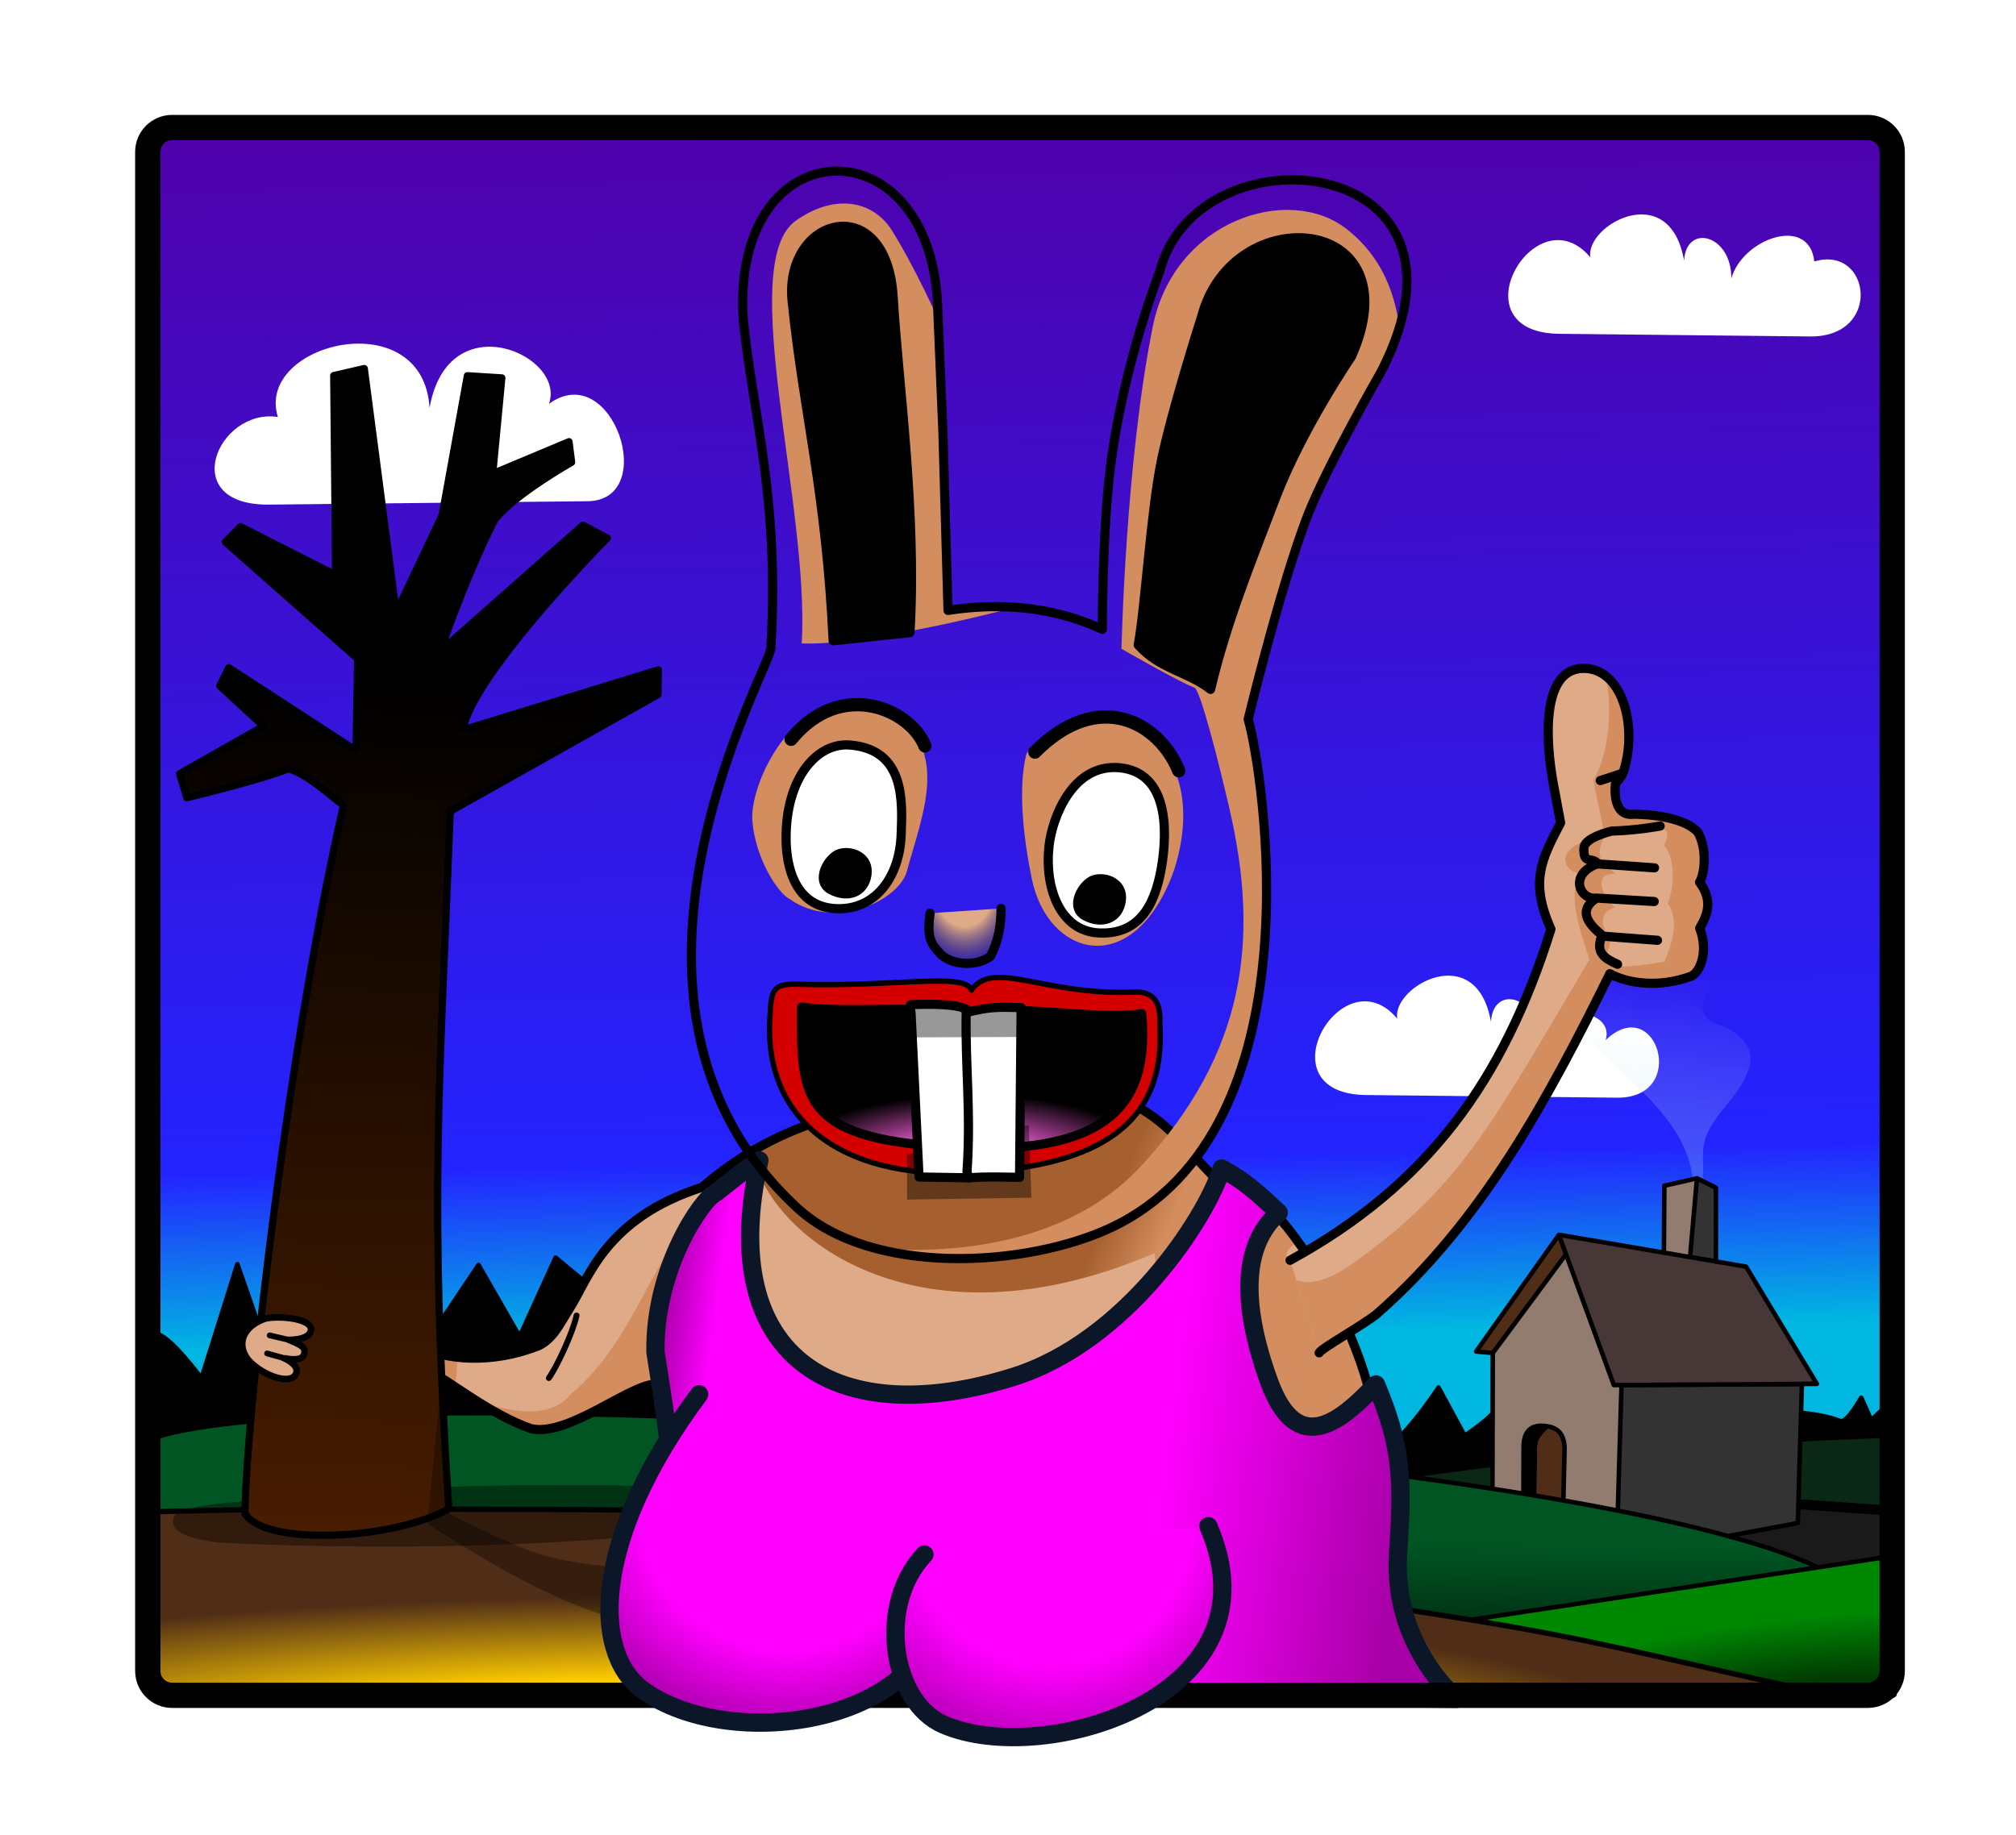 <?xml version="1.0" encoding="UTF-8" standalone="no"?>
<!-- Created with Inkscape (http://www.inkscape.org/) -->

<svg
   width="230.918mm"
   height="210.218mm"
   viewBox="0 0 230.918 210.218"
   version="1.1"
   id="svg5480"
   inkscape:version="1.2.1 (9c6d41e410, 2022-07-14)"
   sodipodi:docname="LAPINette-.svg"
   xml:space="preserve"
   xmlns:inkscape="http://www.inkscape.org/namespaces/inkscape"
   xmlns:sodipodi="http://sodipodi.sourceforge.net/DTD/sodipodi-0.dtd"
   xmlns:xlink="http://www.w3.org/1999/xlink"
   xmlns="http://www.w3.org/2000/svg"
   xmlns:svg="http://www.w3.org/2000/svg"><sodipodi:namedview
     id="namedview5482"
     pagecolor="#ffffff"
     bordercolor="#000000"
     borderopacity="0.25"
     inkscape:showpageshadow="2"
     inkscape:pageopacity="0.0"
     inkscape:pagecheckerboard="0"
     inkscape:deskcolor="#d1d1d1"
     inkscape:document-units="mm"
     showgrid="true"
     inkscape:lockguides="true"
     inkscape:zoom="0.92194425"
     inkscape:cx="555.34812"
     inkscape:cy="500.57257"
     inkscape:window-width="1920"
     inkscape:window-height="1017"
     inkscape:window-x="-8"
     inkscape:window-y="-8"
     inkscape:window-maximized="1"
     inkscape:current-layer="layer1"
     showguides="false"><inkscape:grid
       type="xygrid"
       id="grid5964"
       color="#0099e5"
       opacity="0"
       spacingx="100"
       spacingy="100"
       units="mm"
       originx="-2315.995"
       originy="-2082.595" /></sodipodi:namedview><defs
     id="defs5477"><linearGradient
       inkscape:collect="always"
       id="linearGradient11922"><stop
         style="stop-color:#820182;stop-opacity:1;"
         offset="0"
         id="stop11926" /><stop
         style="stop-color:#ff00ff;stop-opacity:1;"
         offset="0.098"
         id="stop11918" /><stop
         style="stop-color:#ff00ff;stop-opacity:1;"
         offset="0.689"
         id="stop11920" /><stop
         style="stop-color:#a700a7;stop-opacity:1;"
         offset="1"
         id="stop11928" /></linearGradient><linearGradient
       inkscape:collect="always"
       id="linearGradient11916"><stop
         style="stop-color:#ff00ff;stop-opacity:1;"
         offset="0.443"
         id="stop11912" /><stop
         style="stop-color:#690069;stop-opacity:1;"
         offset="1"
         id="stop11914" /></linearGradient><linearGradient
       inkscape:collect="always"
       id="linearGradient11864"><stop
         style="stop-color:#ff00ff;stop-opacity:1;"
         offset="0.453"
         id="stop11862" /><stop
         style="stop-color:#690069;stop-opacity:1;"
         offset="1"
         id="stop11860" /></linearGradient><linearGradient
       inkscape:collect="always"
       id="linearGradient7807"><stop
         style="stop-color:#deaa87;stop-opacity:1;"
         offset="0.436"
         id="stop7803" /><stop
         style="stop-color:#000000;stop-opacity:0;"
         offset="1"
         id="stop7805" /></linearGradient><linearGradient
       inkscape:collect="always"
       id="linearGradient7241"><stop
         style="stop-color:#ff8ae9;stop-opacity:1;"
         offset="0.139"
         id="stop7249" /><stop
         style="stop-color:#9c3b8a;stop-opacity:1;"
         offset="0.33"
         id="stop7239" /><stop
         style="stop-color:#000000;stop-opacity:1;"
         offset="0.602"
         id="stop7237" /></linearGradient><linearGradient
       inkscape:collect="always"
       id="linearGradient14545"><stop
         style="stop-color:#ffcc00;stop-opacity:1"
         offset="0.292"
         id="stop14541" /><stop
         style="stop-color:#502d16;stop-opacity:1"
         offset="0.68"
         id="stop14543" /></linearGradient><inkscape:path-effect
       effect="powerclip"
       id="path-effect12013"
       is_visible="true"
       lpeversion="1"
       inverse="true"
       flatten="false"
       hide_clip="false"
       message="Utilise la règle de remplissage « fill-rule: evenodd » de la boîte de dialogue &lt;b&gt;Fond et contour&lt;/b&gt; en l'absence de résultat de mise à plat après une conversion en chemin." /><inkscape:path-effect
       effect="powerclip"
       id="path-effect12002"
       is_visible="true"
       lpeversion="1"
       inverse="true"
       flatten="false"
       hide_clip="false"
       message="Utilise la règle de remplissage « fill-rule: evenodd » de la boîte de dialogue &lt;b&gt;Fond et contour&lt;/b&gt; en l'absence de résultat de mise à plat après une conversion en chemin." /><inkscape:path-effect
       effect="powerclip"
       id="path-effect11991"
       is_visible="true"
       lpeversion="1"
       inverse="true"
       flatten="false"
       hide_clip="false"
       message="Utilise la règle de remplissage « fill-rule: evenodd » de la boîte de dialogue &lt;b&gt;Fond et contour&lt;/b&gt; en l'absence de résultat de mise à plat après une conversion en chemin." /><inkscape:path-effect
       effect="powerclip"
       id="path-effect11923"
       is_visible="true"
       lpeversion="1"
       inverse="true"
       flatten="false"
       hide_clip="false"
       message="Utilise la règle de remplissage « fill-rule: evenodd » de la boîte de dialogue &lt;b&gt;Fond et contour&lt;/b&gt; en l'absence de résultat de mise à plat après une conversion en chemin." /><linearGradient
       inkscape:collect="always"
       id="linearGradient11508"><stop
         style="stop-color:#ffffff;stop-opacity:0;"
         offset="0"
         id="stop11506" /><stop
         style="stop-color:#afdde9;stop-opacity:1"
         offset="0.998"
         id="stop11504" /></linearGradient><inkscape:path-effect
       effect="spiro"
       id="path-effect6155"
       is_visible="true"
       lpeversion="1" /><inkscape:path-effect
       effect="spiro"
       id="path-effect5736"
       is_visible="true"
       lpeversion="1" /><inkscape:path-effect
       effect="spiro"
       id="path-effect5693"
       is_visible="true"
       lpeversion="1" /><inkscape:path-effect
       effect="spiro"
       id="path-effect5623"
       is_visible="true"
       lpeversion="1" /><linearGradient
       inkscape:collect="always"
       id="linearGradient4680"><stop
         style="stop-color:#5000a9;stop-opacity:1;"
         offset="0"
         id="stop4676" /><stop
         style="stop-color:#2323ff;stop-opacity:1;"
         offset="0.665"
         id="stop4678" /><stop
         style="stop-color:#00b7e2;stop-opacity:1;"
         offset="0.778"
         id="stop16431" /></linearGradient><linearGradient
       inkscape:collect="always"
       id="linearGradient4605"><stop
         style="stop-color:#005522;stop-opacity:1;"
         offset="0"
         id="stop4601" /><stop
         style="stop-color:#002a11;stop-opacity:1;"
         offset="1"
         id="stop4603" /></linearGradient><linearGradient
       inkscape:collect="always"
       id="linearGradient4597"><stop
         style="stop-color:#000000;stop-opacity:1;"
         offset="0"
         id="stop4593" /><stop
         style="stop-color:#008803;stop-opacity:1;"
         offset="0.821"
         id="stop4595" /></linearGradient><linearGradient
       inkscape:collect="always"
       id="linearGradient4342"><stop
         style="stop-color:#000000;stop-opacity:1;"
         offset="0.004"
         id="stop4340" /><stop
         style="stop-color:#552200;stop-opacity:1;"
         offset="1"
         id="stop4338" /></linearGradient><linearGradient
       inkscape:collect="always"
       id="linearGradient3027"><stop
         style="stop-color:#a65f2e;stop-opacity:1;"
         offset="0"
         id="stop3023" /><stop
         style="stop-color:#d38d5f;stop-opacity:1;"
         offset="1"
         id="stop3025" /></linearGradient><inkscape:path-effect
       effect="spiro"
       id="path-effect2206"
       is_visible="true"
       lpeversion="1" /><inkscape:path-effect
       effect="spiro"
       id="path-effect577"
       is_visible="true"
       lpeversion="1" /><inkscape:path-effect
       effect="spiro"
       id="path-effect14132"
       is_visible="true"
       lpeversion="1" /><inkscape:path-effect
       effect="spiro"
       id="path-effect14128"
       is_visible="true"
       lpeversion="1" /><clipPath
       clipPathUnits="userSpaceOnUse"
       id="clipPath1373"><use
         x="0"
         y="0"
         xlink:href="#path794"
         id="use1375" /></clipPath><clipPath
       clipPathUnits="userSpaceOnUse"
       id="clipPath1564"><use
         x="0"
         y="0"
         xlink:href="#path14415"
         id="use1566" /></clipPath><clipPath
       clipPathUnits="userSpaceOnUse"
       id="clipPath1883"><use
         x="0"
         y="0"
         xlink:href="#path716"
         id="use1885" /></clipPath><inkscape:path-effect
       effect="spiro"
       id="path-effect2206-0"
       is_visible="true"
       lpeversion="1" /><inkscape:path-effect
       effect="spiro"
       id="path-effect2206-3"
       is_visible="true"
       lpeversion="1" /><filter
       inkscape:collect="always"
       style="color-interpolation-filters:sRGB"
       id="filter2996"
       x="-0.106"
       y="-0.177"
       width="1.213"
       height="1.355"><feGaussianBlur
         inkscape:collect="always"
         stdDeviation="3.377"
         id="feGaussianBlur2998" /></filter><linearGradient
       inkscape:collect="always"
       xlink:href="#linearGradient3027"
       id="linearGradient3029"
       x1="2494.232"
       y1="2371.067"
       x2="2529.4"
       y2="2386.258"
       gradientUnits="userSpaceOnUse" /><linearGradient
       inkscape:collect="always"
       xlink:href="#linearGradient4342"
       id="linearGradient4344"
       x1="2797.15"
       y1="1984.796"
       x2="2829.51"
       y2="2692.225"
       gradientUnits="userSpaceOnUse"
       gradientTransform="matrix(-0.187,0,0,0.166,2890.17,1829.834)" /><linearGradient
       inkscape:collect="always"
       xlink:href="#linearGradient4605"
       id="linearGradient4607"
       x1="2684.523"
       y1="2570.839"
       x2="2683.816"
       y2="2629.815"
       gradientUnits="userSpaceOnUse"
       gradientTransform="matrix(0.187,0,0,0.187,1976.117,1778.866)" /><linearGradient
       inkscape:collect="always"
       xlink:href="#linearGradient4680"
       id="linearGradient4682"
       x1="2498.251"
       y1="1684.534"
       x2="2516.462"
       y2="2657.759"
       gradientUnits="userSpaceOnUse"
       gradientTransform="matrix(0.187,0,0,0.187,1976.117,1778.866)" /><clipPath
       clipPathUnits="userSpaceOnUse"
       id="clipPath5741"><path
         style="opacity:1;fill:#6c5d53;fill-opacity:0.999;stroke:none;stroke-width:15.469;stroke-linecap:round;stroke-linejoin:round;stroke-dasharray:none;paint-order:markers fill stroke;stop-color:#000000"
         d="m 2766.353,2558.824 -5.452,-103.47 50.698,-71.52 114.622,19.525 43.389,71.834 -5.452,120.279 -175.181,-3.446 z"
         id="path5743"
         inkscape:path-effect="#path-effect5736"
         inkscape:original-d="m 2766.3529,2558.8244 c 0,0 -5.4525,-103.4696 -5.4525,-103.4696 0,0 50.6978,-71.5204 50.6978,-71.5204 0,0 114.6218,19.5246 114.6218,19.5246 0,0 43.389,71.8336 43.389,71.8336 0,0 -5.4525,120.2795 -5.4525,120.2795 0,0 -175.1809,-3.4455 -175.1809,-3.4455 0,0 -22.6227,-33.2022 -22.6227,-33.2022 z" /></clipPath><inkscape:path-effect
       effect="spiro"
       id="path-effect5623-0"
       is_visible="true"
       lpeversion="1" /><inkscape:path-effect
       effect="spiro"
       id="path-effect6155-6"
       is_visible="true"
       lpeversion="1" /><clipPath
       clipPathUnits="userSpaceOnUse"
       id="clipPath6740"><use
         x="0"
         y="0"
         xlink:href="#path5743-5"
         id="use6742" /></clipPath><clipPath
       clipPathUnits="userSpaceOnUse"
       id="clipPath7233"><use
         x="0"
         y="0"
         xlink:href="#path6897"
         id="use7235" /></clipPath><linearGradient
       inkscape:collect="always"
       xlink:href="#linearGradient11508"
       id="linearGradient11510"
       x1="2861.196"
       y1="2223.559"
       x2="2849.784"
       y2="2314.928"
       gradientUnits="userSpaceOnUse" /><clipPath
       clipPathUnits="userSpaceOnUse"
       id="clipPath11652"><path
         style="font-variation-settings:normal;fill:none;fill-opacity:1;stroke:#000000;stroke-width:6.121;stroke-linecap:round;stroke-linejoin:round;stroke-miterlimit:4;stroke-dasharray:none;stroke-dashoffset:0;stroke-opacity:1;paint-order:normal;stop-color:#000000"
         d="m 2281.36,2051.489 c -13.271,-29.205 -26.534,-112.234 -24.459,-132.31 1.476,-14.28 6.78,-35.075 22.675,-43.637 5.446,-2.934 -13.566,27.324 0.854,26.294 42.118,5.217 75.257,-7.002 115.349,-38.467 5.991,-7.928 0.52,-3.768 -0.774,-6.901 -1.232,-2.983 -0.191,-9.909 0.474,-10.175 26.165,-8.722 117.956,1.302 144.741,14.83 15.897,8.03 42.278,15.316 55.533,27.946 25.984,24.761 40.593,49.857 24.679,99.784 -3.182,9.983 -10.15,40.674 -7.939,43.517 22.213,9.037 86.273,35.092 102.591,45.831 17.881,11.768 44.815,18.917 43.058,39.316 -2.291,26.609 -17.643,31.935 -57.72,32.076 -40.428,0.142 -155.351,-31.624 -177.358,-45.986 -43.615,-28.462 16.627,-84.64 -30.276,-90.052 -33.439,-3.858 -107.656,-6.392 -141.797,-4.585 -18.07,0.957 -52.168,47.354 -69.63,42.518 z"
         id="use11654"
         sodipodi:nodetypes="cssccscssscssssssc" /></clipPath><radialGradient
       inkscape:collect="always"
       xlink:href="#linearGradient14545"
       id="radialGradient14549"
       cx="2233.208"
       cy="3210.269"
       fx="2233.208"
       fy="3210.269"
       r="517.343"
       gradientTransform="matrix(0.322,0,0,0.047,1674.838,2131.181)"
       gradientUnits="userSpaceOnUse" /><radialGradient
       inkscape:collect="always"
       xlink:href="#linearGradient4597"
       id="radialGradient14555"
       cx="2879.513"
       cy="2894.959"
       fx="2879.513"
       fy="2894.959"
       r="267.503"
       gradientTransform="matrix(0.24,-0.031,0.008,0.058,1805.115,2202.495)"
       gradientUnits="userSpaceOnUse" /><filter
       inkscape:collect="always"
       style="color-interpolation-filters:sRGB"
       id="filter7233"
       x="-0.055"
       y="-0.221"
       width="1.109"
       height="1.442"><feGaussianBlur
         inkscape:collect="always"
         stdDeviation="0.321"
         id="feGaussianBlur7235" /></filter><radialGradient
       inkscape:collect="always"
       xlink:href="#linearGradient7241"
       id="radialGradient7245"
       cx="2425.602"
       cy="2227.662"
       fx="2425.602"
       fy="2227.662"
       r="20.064"
       gradientTransform="matrix(1.754,-0.03,0.011,0.615,-1852.595,918.225)"
       gradientUnits="userSpaceOnUse" /><radialGradient
       inkscape:collect="always"
       xlink:href="#linearGradient7807"
       id="radialGradient7811"
       cx="2426.416"
       cy="2187.07"
       fx="2426.416"
       fy="2187.07"
       r="3.86"
       gradientTransform="matrix(2.07,-0.095,0.132,2.878,-2884.998,-3880.022)"
       gradientUnits="userSpaceOnUse" /><filter
       inkscape:collect="always"
       style="color-interpolation-filters:sRGB"
       id="filter11707"
       x="-0.073"
       y="-0.246"
       width="1.146"
       height="1.492"><feGaussianBlur
         inkscape:collect="always"
         stdDeviation="1.232"
         id="feGaussianBlur11709" /></filter><radialGradient
       inkscape:collect="always"
       xlink:href="#linearGradient11864"
       id="radialGradient11868"
       cx="2404.992"
       cy="2259.2"
       fx="2404.992"
       fy="2259.2"
       r="20.094"
       gradientTransform="matrix(1.698,0.447,-0.403,1.528,-767.763,-2269.887)"
       gradientUnits="userSpaceOnUse" /><radialGradient
       inkscape:collect="always"
       xlink:href="#linearGradient11864"
       id="radialGradient11868-7"
       cx="2404.992"
       cy="2259.2"
       fx="2404.992"
       fy="2259.2"
       r="20.094"
       gradientTransform="matrix(1.698,0.447,-0.403,1.528,-767.763,-2269.887)"
       gradientUnits="userSpaceOnUse" /><radialGradient
       inkscape:collect="always"
       xlink:href="#linearGradient11916"
       id="radialGradient11910"
       gradientUnits="userSpaceOnUse"
       gradientTransform="matrix(1.732,-0.543,0.547,1.744,-2989.076,-361.141)"
       cx="2420.235"
       cy="2254.844"
       fx="2420.235"
       fy="2254.844"
       r="20.094" /><linearGradient
       inkscape:collect="always"
       xlink:href="#linearGradient11922"
       id="linearGradient11924"
       x1="2388.944"
       y1="2234.404"
       x2="2478.003"
       y2="2246.331"
       gradientUnits="userSpaceOnUse" /><filter
       inkscape:collect="always"
       style="color-interpolation-filters:sRGB"
       id="filter12100"
       x="-0.019"
       y="-0.023"
       width="1.037"
       height="1.046"><feGaussianBlur
         inkscape:collect="always"
         stdDeviation="0.327"
         id="feGaussianBlur12102" /></filter></defs><g
     inkscape:label="Calque 1"
     inkscape:groupmode="layer"
     id="layer1"
     transform="translate(-2315.995,-2082.595)"><path
       style="fill:#ffffff;fill-opacity:0.999;stroke:none;stroke-width:3.317;stroke-linecap:round;stroke-linejoin:round;stroke-dasharray:none;paint-order:markers fill stroke;stop-color:#000000"
       d="m 2450.091,2136.714 c -10.383,-12.374 -25.83,14.402 -5.627,14.402 l 47.014,0.502 c 13.739,0.147 22.966,-7.665 2.637,-9.578 1.867,-6.013 -15.423,-8.793 -17.462,-1.342 0.079,-8.283 -8.487,-10.483 -8.905,-3.39 -2.752,-15.608 -18.722,-6.636 -17.657,-0.594 z"
       id="path16098"
       sodipodi:nodetypes="ccscccc" /><rect
       style="fill:url(#linearGradient4682);fill-opacity:1;stroke:none;stroke-width:0.996;stroke-linecap:round;stroke-linejoin:round;paint-order:markers fill stroke;stop-color:#000000"
       id="rect848"
       width="199.813"
       height="179.612"
       x="2332.922"
       y="2097.206"
       ry="2.795" /><path
       style="opacity:1;fill:#ffffff;fill-opacity:0.999;stroke:none;stroke-width:2.016;stroke-linecap:round;stroke-linejoin:round;stroke-dasharray:none;paint-order:markers fill stroke;stop-color:#000000"
       d="m 2476.041,2199.297 c -6.31,-7.52 -15.697,8.752 -3.419,8.752 l 28.571,0.304 c 8.35,0.09 4.521,-12.169 -1.286,-6.591 1.135,-3.654 -6.484,-4.574 -7.723,-0.045 0.048,-5.034 -5.157,-6.371 -5.412,-2.06 -1.673,-9.485 -11.378,-4.032 -10.73,-0.361 z"
       id="path4672"
       sodipodi:nodetypes="ccscccc" /><path
       style="font-variation-settings:normal;opacity:0.226;fill:url(#linearGradient11510);fill-opacity:1;stroke:none;stroke-width:2.769;stroke-linecap:round;stroke-linejoin:round;stroke-miterlimit:4;stroke-dasharray:none;stroke-dashoffset:0;stroke-opacity:1;paint-order:normal;stop-color:#000000;stop-opacity:1"
       d="m 2854.597,2356.847 c 2.226,-29.633 -19.195,-53.769 -40.008,-71.989 -13.463,-12.656 -27.38,-25.567 -35.961,-42.205 -0.245,-12.928 16.489,-14.162 25.86,-16.456 10.461,-1.951 9.193,-11.21 -0.884,-12.541 -10.152,-8.386 -21.527,-23.639 -16.857,-37.062 8.847,-8.686 31.498,-5.956 28.712,-23.666 -2.473,-13.432 -18.544,-13.871 -27.809,-20.781 -12.024,-6.575 -24.29,-18.453 -22.837,-33.231 5.998,-14.594 20.673,-4.356 29.417,-0.332 16.27,-1.807 17.058,-21.688 23.058,-33.335 2.777,-12.621 20.445,-32.775 29.732,-14.06 5.932,16.205 -2.712,33.535 -0.477,50.29 -2.383,19.072 18.233,17.441 26.347,5.905 10.919,-6.939 21.815,-24.298 35.455,-20.397 7.874,11.206 -2.741,24.978 -7.42,35.524 -10.089,17.996 -23.293,33.94 -36.013,50.092 -2.555,18.077 23.557,5.726 32.539,14.234 9.007,14.194 -11.787,24.02 -20.27,32.134 -11.89,6.449 -26.968,25.651 -7.478,32.769 11.882,3.618 24.241,14.136 18.742,27.855 -5.989,19.251 -28.605,30.887 -27.781,52.6 -0.161,8.342 1.735,18.982 -6.067,24.653 z"
       id="path8537"
       transform="matrix(0.187,0,0,0.187,1976.117,1778.866)" /><path
       style="opacity:1;fill:#ffffff;fill-opacity:0.999;stroke:none;stroke-width:2.016;stroke-linecap:round;stroke-linejoin:round;stroke-dasharray:none;paint-order:markers fill stroke;stop-color:#000000"
       d="m 2498.164,2112.086 c -6.31,-7.52 -15.697,8.752 -3.419,8.752 l 28.571,0.304 c 8.35,0.09 6.955,-10.512 0.493,-8.594 -0.598,-5.388 -8.263,-2.571 -9.503,1.958 0.048,-5.034 -5.157,-6.371 -5.412,-2.06 -1.672,-9.485 -11.377,-4.033 -10.73,-0.361 z"
       id="path16122"
       sodipodi:nodetypes="ccscccc" /><path
       style="font-variation-settings:normal;opacity:1;fill:#000000;fill-opacity:1;stroke:#000000;stroke-width:0.518;stroke-linecap:round;stroke-linejoin:round;stroke-miterlimit:4;stroke-dasharray:none;stroke-dashoffset:0;stroke-opacity:1;paint-order:normal;stop-color:#000000;stop-opacity:1"
       d="m 2333.815,2235.424 c 1.474,-0.077 5.255,5.067 5.255,5.067 l 4.114,-13.073 3.838,11.041 1.9,2.417 c 0,0 11.461,-0.042 13.931,-1.502 l 7.953,-11.865 4.707,8.196 4.122,-9.038 7.433,6.168 c 1.852,1.537 1.883,3.754 4.355,4.174 10.05,1.706 20.411,2.034 30.522,3.345 8.908,1.155 19.21,4.406 28.269,3.277 2.245,-0.281 3.961,-2.037 6.232,-2.23 2.456,-0.208 3.227,5.657 7.583,6.183 4.575,0.552 5.101,1.302 9.269,1.494 2.517,0.115 7.469,-7.527 7.469,-7.527 l 2.997,5.527 c 0,0 2.607,-1.721 3.541,-2.907 0.297,-0.376 1.642,-1.25 1.642,-1.25 0,0 2.881,3.325 4.103,3.007 5.832,-1.519 12.271,-1.038 18.245,-1.216 2.608,-0.077 10.513,-1.183 15.492,0.68 0.765,0.285 2.399,-2.677 2.399,-2.677 l 1.161,2.602 c 0,0 1.434,-1.558 1.563,-1.228 0.861,2.189 -0.642,9.222 -0.906,11.469 -0.16,1.359 0.179,3.398 -0.301,4.697 -1.38,3.725 -17.855,10.148 -21.512,10.677 -9.116,1.319 -18.636,2.398 -27.856,1.825 -16.282,-1.013 -32.221,-4.947 -48.617,-5.372 -19.639,-0.509 -39.177,-2.023 -58.791,-2.838 -9.254,-0.384 -18.734,1.99 -27.894,0.094 -2.541,-0.526 -5.162,-2.103 -6.495,-4.249 -0.184,-0.297 -4.479,-3.753 -5.907,-9.258 -1.687,-6.505 -0.525,-15.242 -0.452,-15.97 z"
       id="path7716"
       sodipodi:nodetypes="cccccscccsssssssccscsssccsssssssssscc" /><path
       style="font-variation-settings:normal;opacity:1;vector-effect:none;fill:#0b2817;fill-opacity:1;stroke:none;stroke-width:0.518;stroke-linecap:round;stroke-linejoin:round;stroke-miterlimit:4;stroke-dasharray:none;stroke-dashoffset:0;stroke-opacity:1;-inkscape-stroke:none;paint-order:markers fill stroke;stop-color:#000000;stop-opacity:1"
       d="m 2440.334,2263.298 c 17.287,-14.255 92.677,-15.98 92.677,-15.98 l -0.939,22.898 c 0,0 -74.377,3.017 -91.739,-6.918 z"
       id="path6729"
       sodipodi:nodetypes="cccc" /><path
       style="font-variation-settings:normal;opacity:1;fill:#1a1a1a;fill-opacity:1;stroke:#000000;stroke-width:1.142;stroke-linecap:round;stroke-linejoin:round;stroke-miterlimit:4;stroke-dasharray:none;stroke-dashoffset:0;stroke-opacity:1;paint-order:normal;stop-color:#000000;stop-opacity:1"
       d="m 2503.202,2256.74 18.406,-1.847 11.114,0.786 -0.371,9.275 -17.642,0.354 z"
       id="path16300" /><g
       id="g5626"
       transform="matrix(0.187,0,0,0.187,1968.788,1778.279)"><g
         inkscape:groupmode="maskhelper"
         id="g6737"
         clip-path="url(#clipPath6740)"><path
           style="font-variation-settings:normal;vector-effect:none;fill:#917c6f;fill-opacity:0.999;stroke:#000000;stroke-width:3.662;stroke-linecap:round;stroke-linejoin:round;stroke-miterlimit:4;stroke-dasharray:none;stroke-dashoffset:0;stroke-opacity:1;-inkscape-stroke:none;paint-order:markers fill stroke;stop-color:#000000"
           d="m 2735.292,2581.745 -7.165,-137.755 66.62,-95.219 113.436,-43.693 c 11.936,23.47 24.334,46.705 37.184,69.687 18.116,32.398 37.131,64.293 57.016,95.636 l -7.165,160.135 -230.199,-4.587 z"
           id="path6151"
           inkscape:original-d="m 2735.2916,2581.7449 -7.1651,-137.7552 66.6203,-95.2194 113.436,-43.6932 37.1842,69.6874 57.0159,95.6364 -7.1649,160.1353 -230.1989,-4.5872 z"
           inkscape:path-effect="#path-effect6155-6"
           transform="translate(-1.125e-6)"
           sodipodi:nodetypes="ccccccccc" /><path
           id="path6066"
           style="fill:#333333;fill-opacity:0.999;stroke:#000000;stroke-width:2.769;stroke-linecap:round;stroke-linejoin:round;stroke-dasharray:none;paint-order:markers fill stroke;stop-color:#000000"
           d="m 2896.163,2349.239 -4.224,48.28 15.844,2.699 v -45.244 z m 73.446,125.953 -119.665,0.731 -3.35,113.375 117.563,6.174 z"
           sodipodi:nodetypes="cccccccccc" /><g
           id="g7107"><g
             inkscape:groupmode="maskhelper"
             id="g7230"
             clip-path="url(#clipPath7233)"
             style="stroke:#000000"><path
               style="font-variation-settings:normal;opacity:1;fill:#502d16;fill-opacity:1;stroke:#000000;stroke-width:2.769;stroke-linecap:round;stroke-linejoin:round;stroke-miterlimit:4;stroke-dasharray:none;stroke-dashoffset:0;stroke-opacity:1;paint-order:normal;stop-color:#000000;stop-opacity:1"
               d="m 2782.511,2489.366 38.151,3.278 0.998,56.481 c 0,0 -23.15,11.655 -26.9,9.203 -3.75,-2.453 -17.78,-7.746 -18.158,-9.98 -0.378,-2.234 5.909,-58.982 5.909,-58.982 z"
               id="path7300" /><path
               style="font-variation-settings:normal;opacity:1;fill:#000000;fill-opacity:0.999;stroke:#000000;stroke-width:2.769;stroke-linecap:round;stroke-linejoin:round;stroke-miterlimit:4;stroke-dasharray:none;stroke-dashoffset:0;stroke-opacity:1;paint-order:normal;stop-color:#000000;stop-opacity:1"
               d="m 2795.819,2569.26 1.045,-50.177 c 0,0 -0.916,-5.822 1.134,-10.29 2.051,-4.468 9.066,-10.709 13.059,-11.267 3.993,-0.559 -18.239,-4.419 -18.239,-4.419 l -10.523,9.106 c 0,0 -2.752,37.735 -2.563,39.094 0.189,1.36 -1.376,23.262 -0.189,24.452 1.187,1.19 16.276,3.502 16.276,3.502 z"
               id="path7226" /></g><path
             style="font-variation-settings:normal;opacity:1;fill:none;fill-opacity:0.999;stroke:#000000;stroke-width:2.769;stroke-linecap:round;stroke-linejoin:round;stroke-miterlimit:4;stroke-dasharray:none;stroke-dashoffset:0;stroke-opacity:1;paint-order:markers fill stroke;stop-color:#000000;stop-opacity:1"
             d="m 2789.755,2569.2 0.201,-55.564 c 0.127,-12.459 7.906,-13.114 12.744,-12.691 6.43,0.562 12.581,3.255 12.353,14.887 l -1.263,53.604 z"
             id="path6897"
             sodipodi:nodetypes="ccsccc" /></g><path
           style="font-variation-settings:normal;fill:#502d16;fill-opacity:0.999;stroke:#000000;stroke-width:2.769;stroke-linecap:round;stroke-linejoin:round;stroke-miterlimit:4;stroke-dasharray:none;stroke-dashoffset:0;stroke-opacity:1;paint-order:markers fill stroke;stop-color:#000000"
           d="m 2729.289,2466.344 41.804,-10.066 44.858,-60.529 -0.585,-42.406 z"
           id="path7025"
           sodipodi:nodetypes="ccccc" /><path
           style="fill:#483737;fill-opacity:0.999;stroke:#000000;stroke-width:2.769;stroke-linecap:round;stroke-linejoin:round;stroke-dasharray:none;paint-order:normal;stop-color:#000000"
           d="m 2787.094,2354.621 c 5.456,11.639 13.993,21.816 24.505,29.214 l 33.644,92.089 124.367,-0.731 58.471,-81.752 c -42.536,-11.262 -101.161,10.038 -120.297,6.778 l -31.883,-5.431 c -25.113,-66.783 -59.204,-26.778 -88.806,-40.167 z"
           id="path5691"
           sodipodi:nodetypes="cccccscc"
           transform="translate(-1.125e-6)" /></g><path
         style="font-variation-settings:normal;opacity:1;fill:none;fill-opacity:0.999;stroke:#000000;stroke-width:2.769;stroke-linecap:round;stroke-linejoin:round;stroke-miterlimit:4;stroke-dasharray:none;stroke-dashoffset:0;stroke-opacity:1;paint-order:normal;stop-color:#000000;stop-opacity:1"
         d="m 2770.821,2559.279 0.272,-103 -10.193,-0.924 50.698,-71.52 64.302,10.953 0.29,-40.981 19.973,-4.568 11.62,5.735 v 45.244 l 18.437,3.141 43.389,71.834 -9.17,0.056 -2.502,85.178 -168.962,31.6 z"
         id="path5743-5"
         sodipodi:nodetypes="ccccccccccccccc" /></g><path
       style="opacity:1;fill:#ffffff;fill-opacity:0.999;stroke:none;stroke-width:2.568;stroke-linecap:round;stroke-linejoin:round;stroke-dasharray:none;paint-order:markers fill stroke;stop-color:#000000"
       d="m 2378.868,2128.866 c 7.301,-5.304 12.736,11.151 4.357,11.151 l -36.403,0.389 c -10.639,0.115 -5.888,-11.084 1,-10.039 -2.643,-8.511 16.659,-13.167 17.375,-1.041 2.131,-12.085 15.698,-6.027 13.671,-0.46 z"
       id="path4674"
       sodipodi:nodetypes="ccsccc" /><path
       style="opacity:1;fill:url(#linearGradient4607);fill-opacity:1;stroke:#000000;stroke-width:0.518;stroke-linecap:round;stroke-linejoin:round;stroke-dasharray:none;paint-order:markers fill stroke;stop-color:#000000"
       d="m 2332.883,2247.597 c 17.562,-6.902 124.286,-1.605 172.838,8.982 17.572,3.832 27.313,8.26 22.083,12.885 l -3.414,3.541 -191.394,-8.839 z"
       id="path4480"
       sodipodi:nodetypes="cscccc" /><path
       style="opacity:1;fill:url(#radialGradient14555);fill-opacity:1;stroke:#000000;stroke-width:0.518;stroke-linecap:round;stroke-linejoin:round;stroke-dasharray:none;paint-order:markers fill stroke;stop-color:#000000"
       d="m 2433.336,2275.899 98.174,-14.839 1.027,15.91 c 8.256,-2.58 -94.836,1.457 -99.201,-1.071 z"
       id="path4415"
       sodipodi:nodetypes="cccc" /><path
       id="path3096"
       style="fill:url(#radialGradient14549);fill-opacity:1;stroke:#000000;stroke-width:0.604;stroke-linecap:round;stroke-linejoin:round;stroke-dasharray:none;paint-order:markers fill stroke;stop-color:#000000"
       d="m 2357.599,2255.411 c -8.233,-0.032 -16.442,0.214 -24.676,0.391 v 18.221 c 0,1.548 1.778,2.795 3.987,2.795 h 189.174 c -10.636,-2.077 -20.987,-4.804 -31.639,-6.875 -12.796,-2.488 -25.902,-4 -38.751,-6.335 -16.223,-2.947 -32.522,-5.81 -49.201,-7.18 -15.105,-1.24 -30.097,-0.771 -45.259,-0.986 -1.212,-0.032 -2.424,-0.032 -3.635,-0.032 z" /><path
       style="font-variation-settings:normal;opacity:0.718;mix-blend-mode:normal;fill:#000000;fill-opacity:0.777;stroke:none;stroke-width:0.751;stroke-linecap:round;stroke-linejoin:round;stroke-miterlimit:4;stroke-dasharray:none;stroke-dashoffset:0;stroke-opacity:1;paint-order:markers fill stroke;filter:url(#filter11707);stop-color:#000000;stop-opacity:1"
       d="m 2346.576,2252.978 c -1.965,0.575 -9.274,0.697 -9.624,4.011 -0.343,3.245 1.681,4.233 3.104,4.809 9.355,1.44 28.084,1.42 36.196,-3.795 3.682,-2.367 -1.923,-6.111 -4.1,-6.817 -2.127,-0.69 -4.436,-0.597 -6.638,-0.597 -1.847,0 -3.7,-0.014 -5.545,0.105 -4.131,0.268 -9.672,0.548 -13.393,2.284 z"
       id="path11705"
       transform="matrix(1.589,0,0,0.585,-1377.552,936.148)"
       sodipodi:nodetypes="cscssscc" /><g
       id="g1699"
       transform="matrix(0.187,0,0,0.187,1976.117,1778.866)"><g
         inkscape:groupmode="maskhelper"
         id="g1880"
         clip-path="url(#clipPath1883)"><path
           style="font-variation-settings:normal;opacity:1;fill:#deaa87;fill-opacity:1;stroke:#0b1728;stroke-width:5.613;stroke-linecap:round;stroke-linejoin:round;stroke-miterlimit:4;stroke-dasharray:none;stroke-dashoffset:0;stroke-opacity:1;paint-order:markers fill stroke;stop-color:#000000;stop-opacity:1"
           d="m 2033.791,2374.834 203.144,-109.46 407.737,-115.585 c 0,0 92.957,-175.527 124.956,-179.697 31.999,-4.17 154.928,110.242 154.928,110.242 0,0 -10.425,166.927 -18.244,182.043 -7.819,15.116 -85.138,176.439 -96.142,187.907 -11.004,11.467 -86.731,123.273 -86.731,123.273 l -1.448,91.477 c 0,0 -117.282,61.115 -149.571,60.724 -32.289,-0.391 -385.439,29.45 -394.85,34.402 -9.412,4.952 -142.331,-23.977 -156.232,-40.787 -13.9,-16.81 -6.038,-159.083 -11.975,-170.55 -5.936,-11.467 -76.928,-91.503 -74.322,-102.058 2.606,-10.555 98.749,-71.931 98.749,-71.931 z"
           id="path8760"
           sodipodi:nodetypes="cccscssccsssssc" /><path
           style="fill:url(#linearGradient3029);fill-opacity:1;stroke:none;stroke-width:5.613;stroke-linecap:round;stroke-linejoin:round;paint-order:markers fill stroke;stop-color:#000000"
           d="m 2524.658,2391.983 c 0,0 11.511,108.36 -0.784,163.996 -10.905,49.344 -21.535,98.69 -38.034,146.503 30.247,24.43 66.952,37.212 105.65,40.619 26.055,2.294 60.398,13.827 86.042,6.694 34.035,-9.468 56.065,-47.442 61.869,-79.717 13.254,-73.708 -20.989,-173.789 -60.347,-235.5 -14.15,-22.186 -25.613,-23.086 -51.585,-29.044 -37.686,-8.645 -15.192,-20.235 -15.192,-20.235 -13.576,-17.787 -83.528,-96.919 -105.476,-85.51 -18.714,9.728 -226.6,8.696 -228.024,21.736 -4.991,45.728 87.896,138.328 245.881,70.458 z"
           id="path1701"
           sodipodi:nodetypes="cscssssssssc" /><path
           style="font-variation-settings:normal;opacity:1;fill:#d38d5f;fill-opacity:1;stroke:none;stroke-width:11.201;stroke-linecap:round;stroke-linejoin:round;stroke-miterlimit:4;stroke-dasharray:none;stroke-dashoffset:0;stroke-opacity:1;paint-order:normal;stop-color:#000000;stop-opacity:1"
           d="m 2150.39,2604.671 c -2.499,-24.168 -109.064,-107.1 -79.999,-163.843 0,0 18.358,-2.42 28.477,2.275 l -2.606,33.359 c 20.991,9.74 55.746,21.498 71.049,1.74 40.934,-34.169 50.586,-90.154 86.378,-121.859 14.309,1.431 16.363,18.986 17.959,31.197 3.796,29.036 -0.353,58.891 -8.91,86.701 -18.445,59.944 -55.937,160.513 -112.348,130.428 z"
           id="path13903"
           sodipodi:nodetypes="csccccssc" /></g><path
         style="fill:none;fill-opacity:1;stroke:#000000;stroke-width:5.613;stroke-linecap:round;stroke-linejoin:round;paint-order:markers fill stroke;stop-color:#000000"
         d="m 2218.262,2472.26 c -16.18,1.121 -53.133,32.239 -75.437,27.235 -24.975,-8.719 -47.679,-27.645 -66.164,-37.95 l -3.771,-13.001 c 17.587,9.259 46.023,11.331 74.429,0.213 9.229,-4.444 13.093,-13.541 18.983,-22.718 11.76,-18.322 21.547,-55.254 81.311,-74.463 37.819,-32.63 74.892,-44.242 129.446,-55.545 39.923,-8.272 83.088,-10.878 122.723,0.457 45.227,12.934 55.698,61.948 97.325,69.405 23.179,24.576 47.733,68.9 58.154,106.869 10.762,39.213 15.421,80.557 15.421,119.622 0,24.406 5.994,33.156 -1.275,64.838"
         id="path716"
         sodipodi:nodetypes="cccccscssccsc" /></g><path
       style="opacity:1;fill:url(#linearGradient4344);fill-opacity:1;stroke:#000000;stroke-width:0.823;stroke-linecap:round;stroke-linejoin:round;stroke-dasharray:none;paint-order:normal;stop-color:#000000"
       d="m 2367.571,2175.548 23.792,-13.373 0.048,-2.843 -22.4,6.886 c 0.256,-1.438 1.229,-3.337 2.587,-5.418 4.692,-7.193 13.963,-16.562 13.963,-16.562 l -2.791,-1.486 -16.355,14.46 c 3.562,-10.065 6.255,-15.072 6.255,-15.072 2.25,-2.892 8.803,-6.582 8.803,-6.582 l -0.301,-2.363 -8.737,3.659 1.042,-10.967 -3.947,-0.249 -2.894,15.982 -5.262,11.113 -3.652,-27.919 -3.501,0.808 0.211,22.833 -10.888,-5.533 -1.748,1.77 15.164,13.381 -0.192,10.489 -14.568,-9.479 -1.032,2.099 5.005,4.612 -9.605,5.439 0.82,2.764 c 0,0 8.762,-2.126 11.663,-3.337 2.385,0.787 4.564,2.954 6.288,4.191 -6.033,26.245 -11.013,67.756 -11.291,81.128 2.272,3.791 17.05,3.025 23.35,-0.536 -2.256,-35.59 -1.071,-47.603 0.173,-79.893 z"
       id="path4336"
       sodipodi:nodetypes="ccccscccccccccccccccccccccccccccc" /><path
       style="font-variation-settings:normal;opacity:1;fill:#000000;fill-opacity:0.328;stroke:none;stroke-width:0.751;stroke-linecap:round;stroke-linejoin:round;stroke-miterlimit:4;stroke-dasharray:none;stroke-dashoffset:0;stroke-opacity:1;paint-order:markers fill stroke;stop-color:#000000;stop-opacity:1;filter:url(#filter12100)"
       d="m 2364.954,2257.153 c 10.55,6.846 20.145,12.017 31.222,12.629 2.544,0.141 -0.315,5.553 1.823,5.136 1.683,-0.341 11.586,0.619 8.785,-3.619 -1.321,-1.999 -3.362,-7.337 -5.584,-8.223 0,0 -15.156,-0.284 -22.43,-2.158 -3.958,-1.02 -11.254,-4.871 -11.254,-4.871 l -0.799,-14.239 -0.181,-1.102 z"
       id="path10701"
       sodipodi:nodetypes="cscccscccc" /><path
       style="font-variation-settings:normal;opacity:1;fill:url(#linearGradient11924);fill-opacity:1;stroke:#0b1728;stroke-width:2.096;stroke-linecap:round;stroke-linejoin:round;stroke-miterlimit:4;stroke-dasharray:none;stroke-dashoffset:0;stroke-opacity:1;paint-order:normal;stop-color:#000000;stop-opacity:1"
       d="m 2397.913,2219.295 c -1.45,0.62 -6.999,8.541 -6.841,18.213 2.035,12.63 3.731,25.626 1.972,38.852 6.861,-0.077 89.808,0.863 89.808,0.863 0,0 -7.467,-6.091 -6.709,-16.817 0.6,-8.489 0.366,-12.335 -2.539,-19.204 -3.843,4.045 -8.985,8.66 -12.263,-0.387 -3.279,-9.048 -2.979,-15.679 1.125,-19.294 -2.519,-2.364 -3.945,-3.635 -6.539,-5.061 -1.737,5.608 -10.858,19.786 -23.816,23.863 -19.841,6.242 -34.302,-1.664 -29.139,-24.778 -1.802,1.251 -0.304,0 -5.059,3.752 z"
       id="path13271"
       sodipodi:nodetypes="ccccscsccsccc" /><g
       id="g1432"
       transform="matrix(0.187,0,0,0.187,1976.117,1778.866)"><g
         inkscape:groupmode="maskhelper"
         id="g1561"
         clip-path="url(#clipPath1564)"><path
           style="fill:#deaa87;fill-opacity:1;stroke:none;stroke-width:5.613;stroke-linecap:round;stroke-linejoin:round;paint-order:markers fill stroke;stop-color:#000000"
           id="rect1642"
           width="574.62"
           height="716.552"
           x="2128.182"
           y="1730.94"
           ry="16.619"
           sodipodi:type="rect"
           d="m 2144.802,1730.94 h 541.381 c 9.207,0 16.619,7.412 16.619,16.619 v 683.313 c 0,9.207 -7.412,16.619 -16.619,16.619 h -541.381 c -9.207,0 -16.619,-7.412 -16.619,-16.619 v -683.313 c 0,-9.207 7.412,-16.619 16.619,-16.619 z" /><path
           style="display:inline;fill:#d38d5f;fill-opacity:1;stroke:none;stroke-width:5.613;stroke-linecap:round;stroke-linejoin:round;paint-order:markers fill stroke;stop-color:#000000"
           d="m 2311.975,2383.489 c 0,0 133.769,31.807 204.758,-45.142 63.73,-69.08 72.348,-138.436 53.981,-218.164 -6.681,-29.003 -17.957,-73.257 -21.495,-74.624 -10.117,-3.909 -44.747,-23.843 -44.747,-23.843 0,0 2.44,-114.322 19.19,-197.52 13.115,-65.143 82.991,-87.188 118.31,-59.965 70.216,54.122 11.696,177.888 1.536,265.959 -14.032,121.636 11.046,282.144 -85.702,357.191 -19.425,15.068 -49.319,20.746 -81.651,21.311 -75.449,1.319 -164.18,-25.203 -164.18,-25.203 z"
           id="path1434"
           sodipodi:nodetypes="cssscssassc" /><path
           style="fill:#d38d5f;fill-opacity:1;stroke:none;stroke-width:5.613;stroke-linecap:round;stroke-linejoin:round;paint-order:markers fill stroke;stop-color:#000000"
           d="m 2308.596,2018.413 c 5.103,-83.215 -40.426,-232.721 -3.72,-258.907 23.195,-16.547 47.201,-13.276 59.41,6.531 22.777,36.952 65.335,128.844 59.129,170.562 2.006,24.635 38.206,51.977 22.299,57.692 -8.951,3.216 -97.508,25.688 -137.118,24.122 z"
           id="path1584"
           sodipodi:nodetypes="csscsc" /><path
           style="fill:#d40000;fill-opacity:1;stroke:#000000;stroke-width:3.252;stroke-linecap:round;stroke-linejoin:round;paint-order:markers fill stroke;stop-color:#000000;stroke-dasharray:none"
           d="m 2306.856,2227.247 c 59.646,1.737 101.573,-7.477 105.723,3.523 13.542,-19.053 43.84,3.421 99.242,1.284 13.297,-0.822 16.83,7.578 16.112,19.234 4.004,60.497 -35.267,87.32 -116.14,91.441 -81.272,4.141 -127.34,-34.385 -122.557,-96.578 0.614,-16.797 2.805,-19.342 17.62,-18.903 z"
           id="path1574"
           sodipodi:nodetypes="ccccscc" /><path
           style="fill:#d38d5f;fill-opacity:1;stroke:none;stroke-width:5.613;stroke-linecap:round;stroke-linejoin:round;paint-order:markers fill stroke;stop-color:#000000"
           d="m 2363.477,2061.398 c -50.98,-30.613 -87.247,39.072 -85.095,65.86 1.877,23.372 16.021,44.612 22.982,47.855 26.852,19.065 66.739,1.463 71.748,-17.413 8.724,-32.877 27.217,-74.173 -9.634,-96.302 z"
           id="path1576"
           sodipodi:nodetypes="sscss" /><path
           style="fill:#d38d5f;fill-opacity:1;stroke:none;stroke-width:5.613;stroke-linecap:round;stroke-linejoin:round;paint-order:markers fill stroke;stop-color:#000000"
           d="m 2535.085,2161.63 c 2.505,-6.275 22.695,-60.704 -18.005,-90.608 -31.953,-23.477 -66.193,6.928 -70.886,15.244 -5.314,21.351 -1.694,51.806 3.366,76.431 9.751,47.443 60.453,61.733 85.524,-1.067 z"
           id="path1578"
           sodipodi:nodetypes="sscss" /></g><path
         style="fill:none;stroke:#000000;stroke-width:5.613;stroke-linecap:round;stroke-linejoin:round;stroke-dasharray:none;paint-order:markers fill stroke;stop-color:#000000"
         d="m 2492.722,2009.768 c 0,0 -0.058,-59.663 5.055,-99.91 8.021,-63.141 30.138,-119.322 30.138,-119.322 22.595,-89.457 205.184,-74.125 135.701,61.227 0,0 -32.395,56.412 -44.415,86.519 -9.168,22.964 -19.77,60.13 -27.292,88.256 -5.851,21.875 -9.838,38.282 -9.838,38.282 8.95,31.147 44.371,251.099 -84.056,311.532 -51.337,24.157 -146.359,30.311 -192.356,-12.312 -137.054,-127.001 -13.123,-335.255 -15.902,-343.408 5.155,-90.868 -10.627,-140.283 -16.85,-199.452 -8.647,-118.91 114.168,-123.08 118.897,-10.513 l 3.258,77.555 3.161,109.959 c 44.659,-6.865 75.604,2.926 94.499,11.588 z"
         id="path14415"
         sodipodi:nodetypes="cssssscssccsccc" /></g><path
       style="opacity:1;fill:#ffffff;stroke:#000000;stroke-width:1.051;stroke-linecap:round;stroke-linejoin:round;stroke-dasharray:none;paint-order:markers fill stroke;stop-color:#000000"
       d="m 2406.035,2178.648 c 0,3.01 0.909,8.135 6.174,8.053 4.285,-0.067 6.835,-3.858 7.006,-8.444 0.141,-3.796 0.51,-9.764 -5.839,-10.307 -3.846,-0.328 -7.371,3.832 -7.341,10.698 z"
       id="path14417"
       sodipodi:nodetypes="sssss" /><path
       style="opacity:1;fill:#ffffff;stroke:#000000;stroke-width:1.051;stroke-linecap:round;stroke-linejoin:round;stroke-dasharray:none;paint-order:markers fill stroke;stop-color:#000000"
       d="m 2444.255,2170.556 c -5.401,-0.533 -7.728,5.721 -8.093,8.891 -0.559,4.854 1.258,9.822 5.697,10.031 4.292,0.202 6.359,-2.687 7.176,-7.529 0.701,-4.152 0.812,-10.841 -4.779,-11.393 z"
       id="path14419"
       sodipodi:nodetypes="sssss" /><path
       style="opacity:1;fill:url(#radialGradient7245);fill-opacity:1;stroke:#000000;stroke-width:1.051;stroke-linecap:round;stroke-linejoin:round;stroke-dasharray:none;paint-order:markers fill stroke;stop-color:#000000"
       d="m 2446.782,2198.722 c -5.836,0.915 -17.964,-1.751 -19.049,0.691 -0.888,-2.148 -14.319,-0.555 -19.925,-1.444 -0.034,10.643 -0.274,15.392 18.863,16.125 19.137,0.733 20.709,-7.637 20.111,-15.372 z"
       id="path14421"
       sodipodi:nodetypes="ccczc" /><path
       style="opacity:1;fill:url(#radialGradient7811);fill-opacity:1;stroke:#000000;stroke-width:1.051;stroke-linecap:round;stroke-linejoin:round;stroke-dasharray:none;paint-order:markers fill stroke;stop-color:#000000"
       d="m 2422.524,2187.22 c -0.301,2.485 -0.135,3.242 1.133,4.601 1.317,1.412 4.246,1.51 5.781,0.34 0.92,-1.72 1.22,-3.58 1.226,-5.492"
       id="path14423"
       sodipodi:nodetypes="cscc" /><path
       style="fill:#000000;stroke:#000000;stroke-width:1.051;stroke-linecap:round;stroke-linejoin:round;stroke-dasharray:none;paint-order:markers fill stroke;stop-color:#000000"
       d="m 2420.226,2155.068 c 0.794,-13.882 -1.343,-28.536 -1.924,-38.402 -0.733,-12.444 -12.569,-9.286 -11.57,0.453 1.328,12.938 3.88,21.736 4.697,38.889 z"
       id="path14425"
       sodipodi:nodetypes="csscc" /><path
       style="opacity:1;fill:#000000;stroke:#000000;stroke-width:1.051;stroke-linecap:round;stroke-linejoin:round;stroke-dasharray:none;paint-order:markers fill stroke;stop-color:#000000"
       d="m 2462.092,2139.682 c 3.023,-7.926 8.712,-16.25 8.712,-16.25 7.25,-16.333 -13.609,-18.086 -17.175,-4.56 0,0 -3.278,10.252 -4.552,16.241 -1.246,5.858 -1.895,17.026 -2.707,21.372 2.498,2.796 5.735,3.079 8.286,5.088 1.825,-7.694 4.631,-14.536 7.437,-21.892 z"
       id="path14427"
       sodipodi:nodetypes="ssssccs" /><path
       style="fill:#000000;stroke:#000000;stroke-width:1.051;stroke-linecap:round;stroke-linejoin:round;paint-order:markers fill stroke;stop-color:#000000"
       d="m 2441.327,2183.369 c -1.338,0.397 -2.919,3.169 -1.013,4.173 1.906,1.004 3.813,0.326 4.114,-1.731 0.301,-2.057 -1.763,-2.839 -3.101,-2.442 z"
       id="path477"
       sodipodi:nodetypes="zzzz" /><path
       style="fill:#000000;stroke:#000000;stroke-width:1.051;stroke-linecap:round;stroke-linejoin:round;paint-order:markers fill stroke;stop-color:#000000"
       d="m 2412.195,2180.373 c -1.338,0.397 -2.919,3.169 -1.013,4.173 1.905,1.004 3.813,0.326 4.114,-1.731 0.301,-2.058 -1.763,-2.839 -3.102,-2.442 z"
       id="path477-6"
       sodipodi:nodetypes="zzzz" /><path
       id="rect3031"
       style="fill:none;stroke:#000000;stroke-width:2.897;stroke-linecap:round;stroke-linejoin:round;paint-order:markers fill stroke;stop-color:#000000"
       d="m 2335.717,2097.206 h 194.223 c 1.548,0 2.795,1.246 2.795,2.795 v 82.618 91.404 c 0,1.548 -1.247,2.795 -2.795,2.795 h -194.223 c -1.548,0 -2.795,-1.246 -2.795,-2.795 v -174.022 c 0,-1.548 1.246,-2.795 2.795,-2.795 z"
       sodipodi:nodetypes="ssscssssss" /><g
       id="g1696"
       transform="matrix(0.187,0,0,0.187,1976.117,1778.866)"><path
         style="mix-blend-mode:normal;fill:#000000;fill-opacity:0.405;stroke-width:8.113;stroke-linecap:round;stroke-linejoin:round;paint-order:markers fill stroke;filter:url(#filter2996);stop-color:#000000"
         d="m 2373.066,2331.544 0.1,27.583 76.163,-1.143 -1.703,-44.562 z"
         id="path2204"
         inkscape:original-d="m 2373.066,2331.5444 0.1,27.5834 76.1626,-1.143 -1.7029,-44.5618 z"
         inkscape:path-effect="#path-effect2206-0"
         sodipodi:nodetypes="ccccc" /><path
         style="fill:#ffffff;stroke:#000000;stroke-width:5.613;stroke-linecap:round;stroke-linejoin:round;paint-order:markers fill stroke;stop-color:#000000"
         d="m 2375.318,2239.76 5.148,105.554 30.436,0.481 c 1.161,-5.646 0.191,-106.904 -1.282,-103.031 -4.95,-3.372 -21.063,-3.618 -34.301,-3.004 z"
         id="path616"
         sodipodi:nodetypes="ccccc" /><path
         style="fill:#ffffff;stroke:#000000;stroke-width:5.613;stroke-linecap:round;stroke-linejoin:round;paint-order:markers fill stroke;stop-color:#000000"
         d="m 2410.927,2345.937 c 6.604,-1.133 31.108,-0.387 31.108,-0.387 l 0.962,-104.036 c -14.903,-0.313 -19.039,-0.563 -33.637,3.05 -0.697,31.187 3.01,61.126 0.477,97.649 z"
         id="path616-6"
         sodipodi:nodetypes="cccccc" /></g><g
       id="g9593"
       transform="matrix(0.114,-0.323,0.323,0.114,1340.745,2745.674)"><path
         style="fill:#deaa87;fill-opacity:1;stroke:#000000;stroke-width:2.195;stroke-linecap:round;stroke-linejoin:round;paint-order:markers fill stroke;stop-color:#000000;font-variation-settings:normal;opacity:1;stroke-miterlimit:4;stroke-dasharray:none;stroke-dashoffset:0;stroke-opacity:1;stop-opacity:1"
         d="m 2379.552,2287.264 c 2.643,0.045 2.857,-1.85 3.091,-6.415 0,0 2.205,6.859 5.718,5.834 3.512,-1.026 0.984,-11.544 -1.666,-15.686 -4.933,-6.157 -11.186,-6.248 -14.742,-0.961 -3.067,5.047 -4.008,15.764 0.486,16.817 0.421,0.077 0.797,0.061 1.133,-0.032 2.527,-0.675 2.77,-5.495 2.769,-5.496 0,0 0.567,5.889 3.211,5.935 z"
         id="path908"
         sodipodi:nodetypes="zczcccscz" /><path
         style="fill:#ffffff;stroke:#000000;stroke-width:1.929;stroke-linecap:round;stroke-linejoin:round;paint-order:markers fill stroke;stop-color:#000000;stroke-dasharray:none"
         d="m 2381.927,2274.313 0.716,6.536"
         id="path904" /><path
         style="fill:#ffffff;stroke:#000000;stroke-width:1.929;stroke-linecap:round;stroke-linejoin:round;paint-order:markers fill stroke;stop-color:#000000;stroke-dasharray:none"
         d="m 2375.944,2275.501 0.398,5.828"
         id="path727" /></g><g
       id="g1191"
       transform="matrix(0.241,0.056,-0.056,0.241,1969.842,1497.329)"
       style="stroke-width:1;stroke-dasharray:none"><g
         inkscape:groupmode="maskhelper"
         id="g1370"
         clip-path="url(#clipPath1373)"
         style="stroke-width:1;stroke-dasharray:none"><rect
           style="font-variation-settings:normal;opacity:1;fill:#deaa87;fill-opacity:1;stroke:#000000;stroke-width:1;stroke-linecap:round;stroke-linejoin:round;stroke-miterlimit:4;stroke-dasharray:none;stroke-dashoffset:0;stroke-opacity:1;paint-order:markers fill stroke;stop-color:#000000;stop-opacity:1"
           id="rect1429"
           width="250.675"
           height="459.932"
           x="2577.425"
           y="2106.136"
           ry="16.619" /><path
           style="fill:#d38d5f;fill-opacity:1;stroke:none;stroke-width:1;stroke-linecap:round;stroke-linejoin:round;stroke-dasharray:none;paint-order:markers fill stroke;stop-color:#000000"
           d="m 2721.428,2227.531 c -6.718,3.46 -4.594,9.551 1.236,15.322 1.411,6.41 -3.273,9.976 6.153,11.114 6.255,-1.592 12.994,-3.835 20.669,-7.292 1.987,-11.909 1.505,-20.82 -4.656,-26.645 1.564,-9.2 -1.857,-21.608 -7.682,-25.705 3.776,-17.039 -14.899,2.336 -28.374,0.747 l -10.372,-22.596 c 7.302,-24.421 -6.724,-63.564 -22.732,-68.511 -14.914,-4.609 -28.631,-2.528 -36.015,1.903 -3.943,2.366 -6.875,7.723 -9.207,11.529 -13.287,21.673 8.488,45.079 14.611,66.019 1.768,6.045 14.78,19.931 4.681,21.512 -13.364,2.092 -24.674,-12.17 -28.699,-22.232 -2.926,-7.316 -6.685,-15.102 -11.109,-21.616 -1.96,-2.887 -4.427,-2.495 -5.804,-6.215 -3.976,-10.735 1.066,-48.194 5.804,-59.804 5.879,-14.402 22.803,-24.294 35.327,-31.704 17.305,-10.238 35.843,-16.003 54.384,-17.589 43.285,-3.704 86.586,15.363 114.246,53.436 24.089,33.156 19.608,81.759 14.211,119.789 -14.068,99.127 -66.275,143.507 -118.041,205.26 -22.009,26.255 -51.25,55.844 -82.417,71.972 -0.679,-1.418 -1.503,-2.776 -2.038,-4.255 -0.719,-1.988 -0.486,-4.248 -1.304,-6.309 -2.641,-6.656 -4.395,-2.134 -4.395,-9.639 0,-6.455 -39.814,-22.619 -32.013,-25.352 9.734,-3.409 10.113,-34.221 19.434,-26.267 10.569,9.018 21.323,4.344 32.674,-8.328 41.359,-46.169 48.824,-78.578 75.398,-162.401 -5.729,-9.696 -19.323,-30.315 -11.366,-37.557 -12.98,0.651 -15.664,-11.481 5.538,-19.988 -3.311,11.148 1.889,12.575 8.823,16.223 -10.516,1.34 -4.654,10.973 3.035,15.181 z"
           id="path1256"
           sodipodi:nodetypes="ccccccccsssssssssssssscssssssccccc" /></g><path
         style="fill:none;fill-opacity:1;stroke:#000000;stroke-width:4.25;stroke-linecap:round;stroke-linejoin:round;stroke-dasharray:none;paint-order:markers fill stroke;stop-color:#000000"
         d="m 2611.946,2420.671 c 53.868,-48.125 77.398,-102.937 82.927,-176.666 -14.571,-19.346 -11.587,-30.365 -6.784,-48.988 l -7.205,-16.456 c -8.093,-18.483 -18.431,-52.388 2.599,-55.849 17.061,-2.808 29.661,21.74 27.535,43.288 -0.198,2.003 -2.302,5.584 -2.302,5.584 0,0 1.472,15.428 11.268,11.95 0,0 21.081,-5.276 30.895,1.264 6.097,6.357 7.589,18.232 6.079,22.434 7.658,6.656 7.278,12.986 4.891,20.753 6.406,9.284 5.004,19.967 0.95,22.686 -12.895,8.38 -27.366,9.884 -36.698,7.227 -14.556,62.214 -31.683,125.465 -69.193,177.555 -4.229,5.874 -21.676,21.621 -22.152,23.906"
         id="path794"
         sodipodi:nodetypes="cccssscscccccsc" /></g><path
       style="fill:none;fill-opacity:1;stroke:#000000;stroke-width:1.519;stroke-linecap:round;stroke-linejoin:round;stroke-dasharray:none;paint-order:markers fill stroke;stop-color:#000000"
       d="m 2406.605,2167.293 c 5.81,-7.079 13.729,-3.328 15.328,0.755"
       id="path1887"
       sodipodi:nodetypes="cc" /><path
       style="fill:none;fill-opacity:1;stroke:#000000;stroke-width:1.519;stroke-linecap:round;stroke-linejoin:round;stroke-dasharray:none;paint-order:markers fill stroke;stop-color:#000000"
       d="m 2451.014,2170.898 c -2.268,-5.558 -9.193,-9.488 -16.479,-2.137"
       id="path1887-9"
       sodipodi:nodetypes="cc" /><path
       style="mix-blend-mode:normal;fill:#000000;fill-opacity:0.405;stroke-width:0.963;stroke-linecap:round;stroke-linejoin:round;paint-order:markers fill stroke;filter:url(#filter7233);stop-color:#000000"
       d="m 2420.184,2201.443 14.148,-0.053 -0.689,-3.124 -8.767,-0.31 -3.945,0.167 z"
       id="path575"
       inkscape:path-effect="#path-effect577"
       inkscape:original-d="m 2420.1845,2201.4432 14.1483,-0.053 -0.6886,-3.1242 -8.7667,-0.3101 -3.945,0.1666 z"
       sodipodi:nodetypes="cccccc" /><path
       style="font-variation-settings:normal;opacity:1;fill:#d38d5f;fill-opacity:1;stroke:#000000;stroke-width:0.671;stroke-linecap:round;stroke-linejoin:round;stroke-miterlimit:4;stroke-dasharray:none;stroke-dashoffset:0;stroke-opacity:1;paint-order:normal;stop-color:#000000;stop-opacity:1"
       d="m 2382.036,2233.299 c -0.467,2.111 -2.303,5.953 -3.178,7.173"
       id="path14382"
       sodipodi:nodetypes="cc" /><path
       style="font-variation-settings:normal;opacity:1;vector-effect:none;fill:none;fill-opacity:1;stroke:#000000;stroke-width:1.051;stroke-linecap:round;stroke-linejoin:round;stroke-miterlimit:4;stroke-dasharray:none;stroke-dashoffset:0;stroke-opacity:1;-inkscape-stroke:none;paint-order:markers fill stroke;stop-color:#000000;stop-opacity:1"
       d="m 2506.152,2177.229 c 0,0 -2.626,0.502 -5.54,0.578 -1.587,0.392 -3.164,1.092 -3.195,1.959 -0.07,1.968 0.904,0.915 1.584,1.781 -3.454,1.25 -1.973,4.254 -0.121,3.932 -3.067,1.932 0.786,4.181 0.56,4.28 m 6.409,0.561 -6.401,-0.484 m 0.029,-0.041 c -0.766,1.947 0.278,2.58 1.797,3.273"
       id="path6286"
       sodipodi:nodetypes="ccsccccccc" /><path
       style="font-variation-settings:normal;opacity:1;vector-effect:none;fill:none;fill-opacity:1;stroke:#000000;stroke-width:1.051;stroke-linecap:round;stroke-linejoin:round;stroke-miterlimit:4;stroke-dasharray:none;stroke-dashoffset:0;stroke-opacity:1;-inkscape-stroke:none;paint-order:markers fill stroke;stop-color:#000000;stop-opacity:1"
       d="m 2498.948,2181.565 6.562,0.455"
       id="path6288"
       sodipodi:nodetypes="cc" /><path
       style="font-variation-settings:normal;opacity:1;vector-effect:none;fill:none;fill-opacity:1;stroke:#000000;stroke-width:1.051;stroke-linecap:round;stroke-linejoin:round;stroke-miterlimit:4;stroke-dasharray:none;stroke-dashoffset:0;stroke-opacity:1;-inkscape-stroke:none;paint-order:markers fill stroke;stop-color:#000000;stop-opacity:1"
       d="m 2499.264,2185.505 6.208,0.372"
       id="path6290"
       sodipodi:nodetypes="cc" /><path
       style="font-variation-settings:normal;opacity:1;vector-effect:none;fill:none;fill-opacity:1;stroke:#000000;stroke-width:1.051;stroke-linecap:round;stroke-linejoin:round;stroke-miterlimit:4;stroke-dasharray:none;stroke-dashoffset:0;stroke-opacity:1;-inkscape-stroke:none;paint-order:markers fill stroke;stop-color:#000000;stop-opacity:1"
       d="m 2501.59,2171.267 -2.287,0.752"
       id="path6292"
       sodipodi:nodetypes="cc" /><path
       style="font-variation-settings:normal;opacity:1;vector-effect:none;fill:url(#radialGradient11868);fill-opacity:1;stroke:#0b1728;stroke-width:2.096;stroke-linecap:round;stroke-linejoin:round;stroke-miterlimit:4;stroke-dasharray:none;stroke-dashoffset:0;stroke-opacity:1;-inkscape-stroke:none;paint-order:normal;stop-color:#000000;stop-opacity:1"
       d="m 2396.077,2242.332 c -12.262,16.478 -12.311,29.465 -6.579,33.781 10.199,7.679 35.749,4.105 34.604,-13.229"
       id="path11837"
       sodipodi:nodetypes="csc" /><path
       style="font-variation-settings:normal;opacity:1;vector-effect:none;fill:url(#radialGradient11910);fill-opacity:1;stroke:#0b1728;stroke-width:2.096;stroke-linecap:round;stroke-linejoin:round;stroke-miterlimit:4;stroke-dasharray:none;stroke-dashoffset:0;stroke-opacity:1;-inkscape-stroke:none;paint-order:normal;stop-color:#000000;stop-opacity:1"
       d="m 2421.885,2260.681 c -5.478,5.763 -3.805,16.909 2.201,19.5 11.599,5.005 38.784,-3.311 30.316,-22.744"
       id="path11858"
       sodipodi:nodetypes="cac" /></g></svg>
